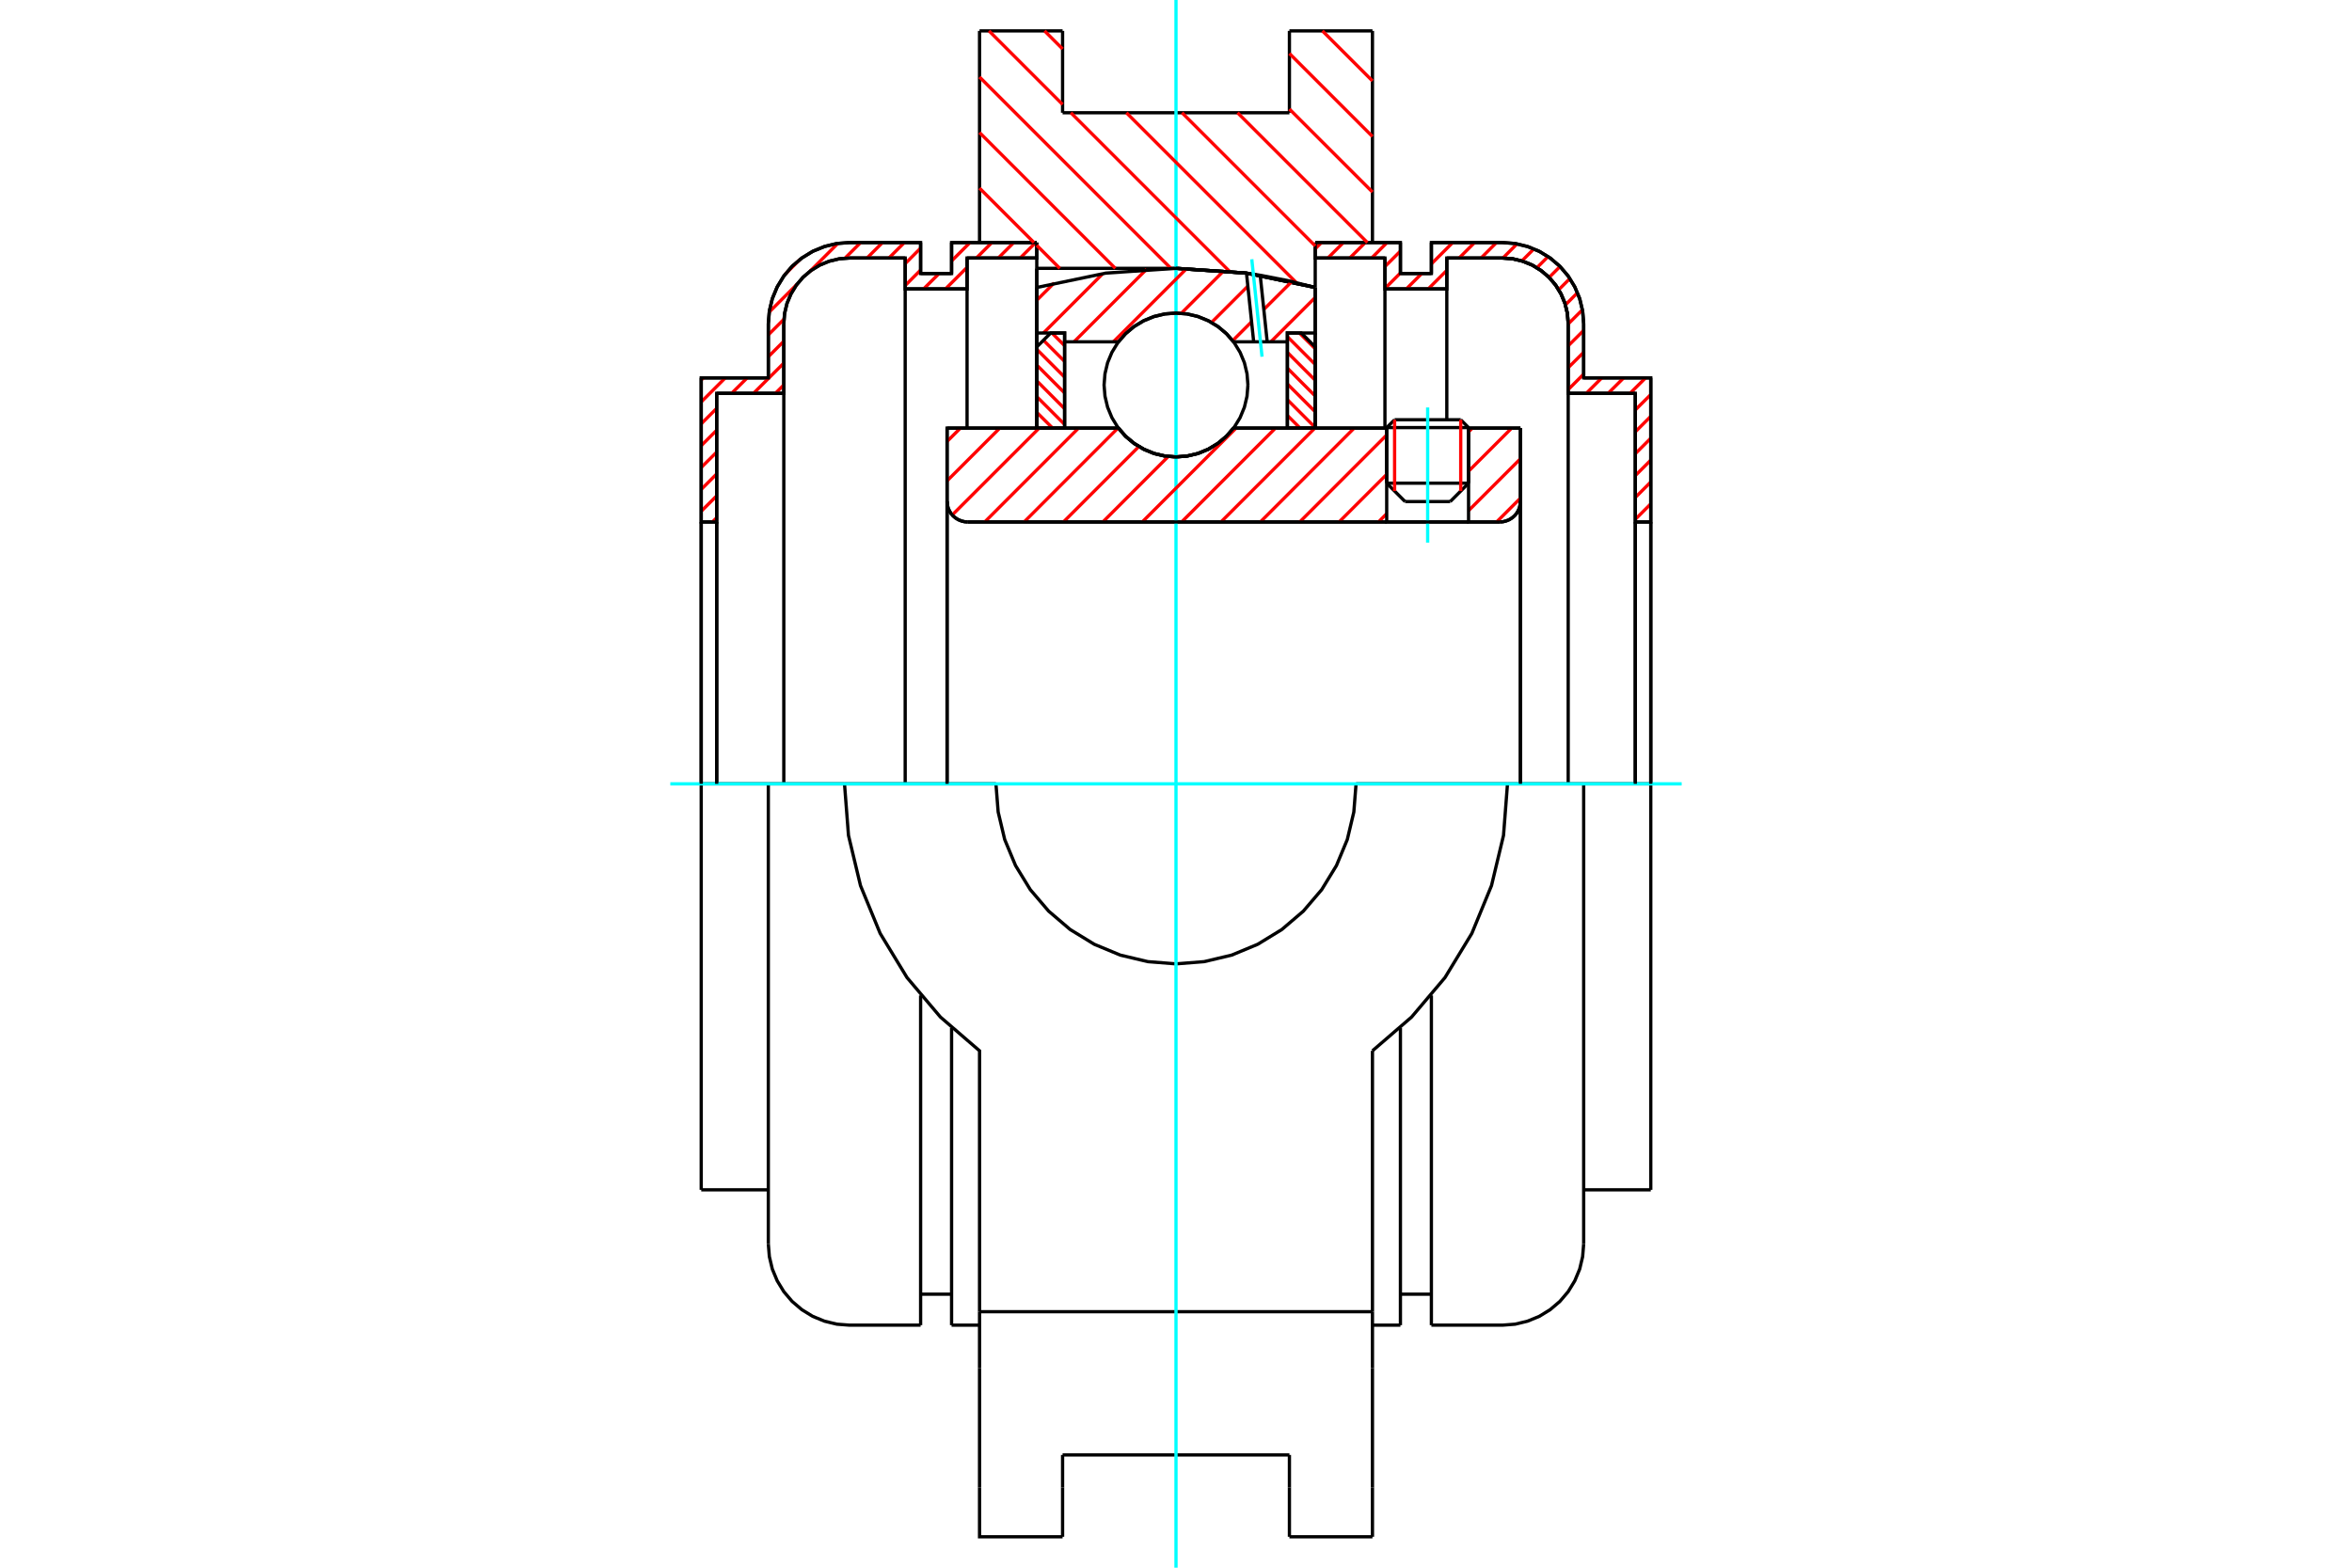 <?xml version="1.0" standalone="no"?>
<!DOCTYPE svg PUBLIC "-//W3C//DTD SVG 1.1//EN"
	"http://www.w3.org/Graphics/SVG/1.1/DTD/svg11.dtd">
<svg xmlns="http://www.w3.org/2000/svg" height="100%" width="100%" viewBox="0 0 36000 24000">
	<rect x="-1800" y="-1200" width="39600" height="26400" style="fill:#FFF"/>
	<g style="fill:none; fill-rule:evenodd" transform="matrix(1 0 0 1 0 0)">
		<g style="fill:none; stroke:#000; stroke-width:50; shape-rendering:geometricPrecision">
			<line x1="22478" y1="6546" x2="21225" y2="6546"/>
			<line x1="21346" y1="6426" x2="22358" y2="6426"/>
			<line x1="21225" y1="7397" x2="22478" y2="7397"/>
			<line x1="22197" y1="7679" x2="21507" y2="7679"/>
			<polyline points="22957,7991 23006,7987 23054,7975 23100,7956 23142,7930 23180,7898 23212,7861 23238,7818 23257,7773 23268,7724 23272,7675"/>
			<line x1="23272" y1="6554" x2="23272" y2="7675"/>
			<line x1="22478" y1="6554" x2="23272" y2="6554"/>
			<line x1="18881" y1="6554" x2="21225" y2="6554"/>
			<polyline points="17119,6554 17231,6682 17362,6791 17508,6878 17665,6943 17831,6982 18000,6995 18169,6982 18335,6943 18492,6878 18638,6791 18769,6682 18881,6554"/>
			<line x1="14496" y1="6554" x2="17119" y2="6554"/>
			<line x1="14496" y1="7675" x2="14496" y2="6554"/>
			<polyline points="14496,7675 14500,7724 14511,7773 14530,7818 14556,7861 14588,7898 14626,7930 14668,7956 14714,7975 14762,7987 14811,7991"/>
			<line x1="22957" y1="7991" x2="14811" y2="7991"/>
			<line x1="23272" y1="7675" x2="23272" y2="12000"/>
			<line x1="14496" y1="7675" x2="14496" y2="12000"/>
			<line x1="21346" y1="6426" x2="21225" y2="6546"/>
			<line x1="22478" y1="6546" x2="22358" y2="6426"/>
			<line x1="22197" y1="7679" x2="22478" y2="7397"/>
			<line x1="21225" y1="7397" x2="21507" y2="7679"/>
			<line x1="21225" y1="6546" x2="21225" y2="7397"/>
			<line x1="22478" y1="7397" x2="22478" y2="6546"/>
			<line x1="21007" y1="473" x2="21007" y2="3713"/>
			<line x1="19736" y1="473" x2="21007" y2="473"/>
			<line x1="19736" y1="1726" x2="19736" y2="473"/>
			<line x1="16264" y1="1726" x2="19736" y2="1726"/>
			<line x1="16264" y1="473" x2="16264" y2="1726"/>
			<line x1="14993" y1="473" x2="16264" y2="473"/>
			<line x1="14993" y1="3713" x2="14993" y2="473"/>
			<line x1="15869" y1="4108" x2="15869" y2="3713"/>
			<line x1="18000" y1="4108" x2="15869" y2="4108"/>
			<polyline points="20131,4401 19076,4181 18000,4108"/>
			<line x1="20131" y1="3713" x2="20131" y2="4401"/>
			<line x1="23074" y1="12000" x2="20756" y2="12000"/>
			<line x1="15244" y1="12000" x2="12926" y2="12000"/>
			<polyline points="15244,12000 15278,12431 15378,12852 15544,13251 15770,13620 16051,13949 16380,14230 16749,14456 17148,14622 17569,14722 18000,14756 18431,14722 18852,14622 19251,14456 19620,14230 19949,13949 20230,13620 20456,13251 20622,12852 20722,12431 20756,12000"/>
			<polyline points="12926,12000 12987,12789 13171,13558 13472,14290 13883,14966 14394,15570 14993,16087 14993,20081"/>
			<line x1="21007" y1="20081" x2="14993" y2="20081"/>
			<line x1="21007" y1="16087" x2="21007" y2="20081"/>
			<polyline points="21007,16087 21606,15570 22117,14966 22528,14290 22829,13558 23013,12789 23074,12000"/>
			<line x1="21007" y1="20943" x2="21007" y2="20081"/>
			<line x1="21007" y1="22775" x2="21007" y2="20943"/>
			<line x1="21007" y1="23527" x2="21007" y2="22775"/>
			<line x1="20131" y1="4401" x2="20131" y2="6554"/>
			<line x1="15869" y1="6554" x2="15869" y2="4108"/>
			<line x1="16264" y1="22775" x2="16264" y2="22274"/>
			<line x1="16264" y1="23527" x2="16264" y2="22775"/>
			<line x1="16264" y1="22274" x2="19736" y2="22274"/>
			<line x1="19736" y1="22775" x2="19736" y2="23527"/>
			<line x1="19736" y1="22274" x2="19736" y2="22775"/>
			<line x1="14993" y1="20943" x2="14993" y2="22775"/>
			<line x1="19736" y1="23527" x2="21007" y2="23527"/>
			<polyline points="14993,22775 14993,23527 16264,23527"/>
			<line x1="14993" y1="20943" x2="14993" y2="20081"/>
			<polyline points="20131,4401 19076,4181 18000,4108"/>
			<line x1="11760" y1="12000" x2="10733" y2="12000"/>
			<line x1="12926" y1="12000" x2="11760" y2="12000"/>
			<line x1="10970" y1="7991" x2="10733" y2="7991"/>
			<line x1="10970" y1="6021" x2="10970" y2="7991"/>
			<line x1="11997" y1="6021" x2="10970" y2="6021"/>
			<line x1="11997" y1="4956" x2="11997" y2="6021"/>
			<polyline points="13003,3950 12846,3962 12692,3999 12546,4059 12412,4142 12292,4244 12189,4365 12107,4499 12046,4645 12009,4799 11997,4956"/>
			<line x1="13855" y1="3950" x2="13003" y2="3950"/>
			<line x1="13855" y1="4423" x2="13855" y2="3950"/>
			<line x1="14802" y1="4423" x2="13855" y2="4423"/>
			<line x1="14802" y1="3950" x2="14802" y2="4423"/>
			<line x1="15869" y1="3950" x2="14802" y2="3950"/>
			<line x1="14565" y1="3713" x2="15869" y2="3713"/>
			<line x1="14565" y1="4187" x2="14565" y2="3713"/>
			<line x1="14091" y1="4187" x2="14565" y2="4187"/>
			<line x1="14091" y1="3713" x2="14091" y2="4187"/>
			<line x1="13003" y1="3713" x2="14091" y2="3713"/>
			<polyline points="13003,3713 12809,3728 12619,3774 12439,3848 12273,3950 12124,4077 11998,4225 11896,4392 11821,4572 11776,4762 11760,4956"/>
			<line x1="11760" y1="5785" x2="11760" y2="4956"/>
			<line x1="10733" y1="5785" x2="11760" y2="5785"/>
			<line x1="10733" y1="7991" x2="10733" y2="5785"/>
			<line x1="10733" y1="18215" x2="10733" y2="12000"/>
			<line x1="11760" y1="19044" x2="11760" y2="12000"/>
			<line x1="15869" y1="4108" x2="15869" y2="6554"/>
			<line x1="14091" y1="20287" x2="14091" y2="15239"/>
			<line x1="14565" y1="20287" x2="14565" y2="15735"/>
			<line x1="10733" y1="7991" x2="10733" y2="12000"/>
			<line x1="10970" y1="7991" x2="10970" y2="12000"/>
			<line x1="11997" y1="6021" x2="11997" y2="12000"/>
			<line x1="13855" y1="4423" x2="13855" y2="12000"/>
			<line x1="14802" y1="4423" x2="14802" y2="6554"/>
			<line x1="10733" y1="18215" x2="11760" y2="18215"/>
			<polyline points="11760,19044 11776,19238 11821,19428 11896,19608 11998,19775 12124,19923 12273,20050 12439,20152 12619,20226 12809,20272 13003,20287 14091,20287"/>
			<line x1="14565" y1="20287" x2="14993" y2="20287"/>
			<line x1="14091" y1="19813" x2="14565" y2="19813"/>
			<line x1="25267" y1="7991" x2="25030" y2="7991"/>
			<line x1="25267" y1="5785" x2="25267" y2="7991"/>
			<line x1="24240" y1="5785" x2="25267" y2="5785"/>
			<line x1="24240" y1="4956" x2="24240" y2="5785"/>
			<polyline points="24240,4956 24224,4762 24179,4572 24104,4392 24002,4225 23876,4077 23727,3950 23561,3848 23381,3774 23191,3728 22997,3713"/>
			<line x1="21909" y1="3713" x2="22997" y2="3713"/>
			<line x1="21909" y1="4187" x2="21909" y2="3713"/>
			<line x1="21435" y1="4187" x2="21909" y2="4187"/>
			<line x1="21435" y1="3713" x2="21435" y2="4187"/>
			<line x1="20131" y1="3713" x2="21435" y2="3713"/>
			<line x1="21198" y1="3950" x2="20131" y2="3950"/>
			<line x1="21198" y1="4423" x2="21198" y2="3950"/>
			<line x1="22145" y1="4423" x2="21198" y2="4423"/>
			<line x1="22145" y1="3950" x2="22145" y2="4423"/>
			<line x1="22997" y1="3950" x2="22145" y2="3950"/>
			<polyline points="24003,4956 23991,4799 23954,4645 23893,4499 23811,4365 23708,4244 23588,4142 23454,4059 23308,3999 23154,3962 22997,3950"/>
			<line x1="24003" y1="6021" x2="24003" y2="4956"/>
			<line x1="25030" y1="6021" x2="24003" y2="6021"/>
			<line x1="25030" y1="7991" x2="25030" y2="6021"/>
			<line x1="24240" y1="12000" x2="23074" y2="12000"/>
			<line x1="25267" y1="12000" x2="24240" y2="12000"/>
			<line x1="25030" y1="12000" x2="25030" y2="7991"/>
			<line x1="24003" y1="12000" x2="24003" y2="6021"/>
			<line x1="25267" y1="12000" x2="25267" y2="7991"/>
			<line x1="25267" y1="12000" x2="25267" y2="18215"/>
			<line x1="22145" y1="6426" x2="22145" y2="4423"/>
			<line x1="21198" y1="6554" x2="21198" y2="4423"/>
			<line x1="21435" y1="15735" x2="21435" y2="20287"/>
			<line x1="21909" y1="15239" x2="21909" y2="20287"/>
			<line x1="24240" y1="12000" x2="24240" y2="19044"/>
			<polyline points="24003,4956 23991,4799 23954,4645 23893,4499 23811,4365 23708,4244 23588,4142 23454,4059 23308,3999 23154,3962 22997,3950"/>
			<line x1="21435" y1="19813" x2="21909" y2="19813"/>
			<polyline points="21909,20287 22997,20287 23191,20272 23381,20226 23561,20152 23727,20050 23876,19923 24002,19775 24104,19608 24179,19428 24224,19238 24240,19044"/>
			<line x1="24240" y1="18215" x2="25267" y2="18215"/>
			<line x1="21007" y1="20287" x2="21435" y2="20287"/>
		</g>
		<g style="fill:none; stroke:#0FF; stroke-width:50; shape-rendering:geometricPrecision">
			<line x1="21852" y1="8307" x2="21852" y2="6238"/>
			<line x1="10260" y1="12000" x2="25740" y2="12000"/>
			<line x1="18000" y1="24000" x2="18000" y2="0"/>
		</g>
		<g style="fill:none; stroke:#F00; stroke-width:50; shape-rendering:geometricPrecision">
			<line x1="25267" y1="7714" x2="25030" y2="7951"/>
			<line x1="25267" y1="7379" x2="25030" y2="7616"/>
			<line x1="25267" y1="7044" x2="25030" y2="7281"/>
			<line x1="25267" y1="6709" x2="25030" y2="6946"/>
			<line x1="25267" y1="6374" x2="25030" y2="6611"/>
			<line x1="25267" y1="6040" x2="25030" y2="6276"/>
			<line x1="25187" y1="5785" x2="24950" y2="6021"/>
			<line x1="24852" y1="5785" x2="24615" y2="6021"/>
			<line x1="24517" y1="5785" x2="24281" y2="6021"/>
			<line x1="24240" y1="5727" x2="24003" y2="5964"/>
			<line x1="24240" y1="5393" x2="24003" y2="5629"/>
			<line x1="24240" y1="5058" x2="24003" y2="5294"/>
			<line x1="24221" y1="4742" x2="24003" y2="4960"/>
			<line x1="24145" y1="4482" x2="23960" y2="4668"/>
			<line x1="24029" y1="4264" x2="23857" y2="4436"/>
			<line x1="23878" y1="4080" x2="23711" y2="4247"/>
			<line x1="23695" y1="3928" x2="23524" y2="4099"/>
			<line x1="23478" y1="3810" x2="23294" y2="3995"/>
			<line x1="23220" y1="3733" x2="23004" y2="3950"/>
			<line x1="22906" y1="3713" x2="22669" y2="3950"/>
			<line x1="22571" y1="3713" x2="22334" y2="3950"/>
			<line x1="22145" y1="4139" x2="21861" y2="4423"/>
			<line x1="22236" y1="3713" x2="21909" y2="4040"/>
			<line x1="21762" y1="4187" x2="21526" y2="4423"/>
			<line x1="21435" y1="4179" x2="21198" y2="4416"/>
			<line x1="21435" y1="3844" x2="21198" y2="4081"/>
			<line x1="21231" y1="3713" x2="20995" y2="3950"/>
			<line x1="20897" y1="3713" x2="20660" y2="3950"/>
			<line x1="20562" y1="3713" x2="20325" y2="3950"/>
			<line x1="20227" y1="3713" x2="20131" y2="3809"/>
		</g>
		<g style="fill:none; stroke:#000; stroke-width:50; shape-rendering:geometricPrecision">
			<polyline points="20131,3713 21435,3713 21435,4187 21909,4187 21909,3713 22997,3713"/>
			<polyline points="24240,4956 24224,4762 24179,4572 24104,4392 24002,4225 23876,4077 23727,3950 23561,3848 23381,3774 23191,3728 22997,3713"/>
			<polyline points="24240,4956 24240,5785 25267,5785 25267,7991 25030,7991 25030,6021 24003,6021 24003,4956 23991,4799 23954,4645 23893,4499 23811,4365 23708,4244 23588,4142 23454,4059 23308,3999 23154,3962 22997,3950 22145,3950 22145,4423 21198,4423 21198,3950 20131,3950 20131,3713"/>
			<line x1="25267" y1="12000" x2="25267" y2="7991"/>
			<line x1="25030" y1="7991" x2="25030" y2="12000"/>
		</g>
		<g style="fill:none; stroke:#F00; stroke-width:50; shape-rendering:geometricPrecision">
			<line x1="15852" y1="3713" x2="15615" y2="3950"/>
			<line x1="15517" y1="3713" x2="15280" y2="3950"/>
			<line x1="15182" y1="3713" x2="14945" y2="3950"/>
			<line x1="14802" y1="4093" x2="14472" y2="4423"/>
			<line x1="10970" y1="7925" x2="10904" y2="7991"/>
			<line x1="14847" y1="3713" x2="14565" y2="3995"/>
			<line x1="14374" y1="4187" x2="14137" y2="4423"/>
			<line x1="10970" y1="7590" x2="10733" y2="7827"/>
			<line x1="14091" y1="4134" x2="13855" y2="4371"/>
			<line x1="10970" y1="7255" x2="10733" y2="7492"/>
			<line x1="14091" y1="3799" x2="13855" y2="4036"/>
			<line x1="11997" y1="5893" x2="11869" y2="6021"/>
			<line x1="10970" y1="6921" x2="10733" y2="7157"/>
			<line x1="13843" y1="3713" x2="13606" y2="3950"/>
			<line x1="11997" y1="5559" x2="11534" y2="6021"/>
			<line x1="10970" y1="6586" x2="10733" y2="6823"/>
			<line x1="13508" y1="3713" x2="13271" y2="3950"/>
			<line x1="11997" y1="5224" x2="11760" y2="5461"/>
			<line x1="11436" y1="5785" x2="11199" y2="6021"/>
			<line x1="10970" y1="6251" x2="10733" y2="6488"/>
			<line x1="13173" y1="3713" x2="12934" y2="3952"/>
			<line x1="12000" y1="4886" x2="11760" y2="5126"/>
			<line x1="11101" y1="5785" x2="10733" y2="6153"/>
			<line x1="12825" y1="3726" x2="12400" y2="4151"/>
			<line x1="12198" y1="4353" x2="11774" y2="4777"/>
			<line x1="10766" y1="5785" x2="10733" y2="5818"/>
			<line x1="12242" y1="3974" x2="12021" y2="4195"/>
		</g>
		<g style="fill:none; stroke:#000; stroke-width:50; shape-rendering:geometricPrecision">
			<polyline points="15869,3713 14565,3713 14565,4187 14091,4187 14091,3713 13003,3713 12809,3728 12619,3774 12439,3848 12273,3950 12124,4077 11998,4225 11896,4392 11821,4572 11776,4762 11760,4956 11760,5785 10733,5785 10733,7991 10970,7991 10970,6021 11997,6021 11997,4956"/>
			<polyline points="13003,3950 12846,3962 12692,3999 12546,4059 12412,4142 12292,4244 12189,4365 12107,4499 12046,4645 12009,4799 11997,4956"/>
			<polyline points="13003,3950 13855,3950 13855,4423 14802,4423 14802,3950 15869,3950 15869,3713"/>
			<line x1="10733" y1="12000" x2="10733" y2="7991"/>
			<line x1="10970" y1="7991" x2="10970" y2="12000"/>
		</g>
		<g style="fill:none; stroke:#F00; stroke-width:50; shape-rendering:geometricPrecision">
			<line x1="20241" y1="473" x2="21007" y2="1239"/>
			<line x1="19736" y1="819" x2="21007" y2="2090"/>
			<line x1="19736" y1="1670" x2="21007" y2="2940"/>
			<line x1="18942" y1="1726" x2="20929" y2="3713"/>
			<line x1="18092" y1="1726" x2="20131" y2="3765"/>
			<line x1="15988" y1="473" x2="16264" y2="749"/>
			<line x1="17241" y1="1726" x2="19845" y2="4330"/>
			<line x1="15138" y1="473" x2="16264" y2="1599"/>
			<line x1="16391" y1="1726" x2="18818" y2="4153"/>
			<line x1="14993" y1="1179" x2="17922" y2="4108"/>
			<line x1="14993" y1="2029" x2="17071" y2="4108"/>
			<line x1="14993" y1="2880" x2="15826" y2="3713"/>
			<line x1="15869" y1="3756" x2="16221" y2="4108"/>
		</g>
		<g style="fill:none; stroke:#000; stroke-width:50; shape-rendering:geometricPrecision">
			<polyline points="20131,4401 19076,4181 18000,4108"/>
		</g>
		<g style="fill:none; stroke:#F00; stroke-width:50; shape-rendering:geometricPrecision">
			<line x1="22358" y1="6426" x2="22358" y2="7518"/>
			<line x1="21346" y1="7518" x2="21346" y2="6426"/>
			<line x1="15869" y1="6554" x2="15870" y2="6554"/>
			<line x1="15869" y1="6313" x2="16111" y2="6554"/>
			<line x1="15869" y1="6072" x2="16295" y2="6498"/>
			<line x1="15869" y1="5830" x2="16295" y2="6257"/>
			<line x1="15869" y1="5589" x2="16295" y2="6016"/>
			<line x1="15869" y1="5348" x2="16295" y2="5774"/>
			<line x1="15971" y1="5209" x2="16295" y2="5533"/>
			<line x1="16101" y1="5098" x2="16295" y2="5292"/>
		</g>
		<g style="fill:none; stroke:#000; stroke-width:50; shape-rendering:geometricPrecision">
			<polyline points="16295,6554 16295,5098 16082,5098 15869,5311 15869,6554 16295,6554"/>
		</g>
		<g style="fill:none; stroke:#F00; stroke-width:50; shape-rendering:geometricPrecision">
			<line x1="19889" y1="5098" x2="20131" y2="5339"/>
			<line x1="19705" y1="5154" x2="20131" y2="5580"/>
			<line x1="19705" y1="5395" x2="20131" y2="5822"/>
			<line x1="19705" y1="5636" x2="20131" y2="6063"/>
			<line x1="19705" y1="5878" x2="20131" y2="6304"/>
			<line x1="19705" y1="6119" x2="20131" y2="6545"/>
			<line x1="19705" y1="6360" x2="19899" y2="6554"/>
		</g>
		<g style="fill:none; stroke:#000; stroke-width:50; shape-rendering:geometricPrecision">
			<polyline points="19705,6554 19705,5098 19918,5098 20131,5311 20131,6554 19705,6554"/>
			<polyline points="19101,5894 19087,5721 19047,5553 18981,5394 18891,5247 18779,5115 18647,5003 18500,4913 18340,4847 18172,4806 18000,4793 17828,4806 17660,4847 17500,4913 17353,5003 17221,5115 17109,5247 17019,5394 16953,5553 16913,5721 16899,5894 16913,6066 16953,6234 17019,6394 17109,6541 17221,6672 17353,6784 17500,6875 17660,6941 17828,6981 18000,6995 18172,6981 18340,6941 18500,6875 18647,6784 18779,6672 18891,6541 18981,6394 19047,6234 19087,6066 19101,5894"/>
		</g>
		<g style="fill:none; stroke:#F00; stroke-width:50; shape-rendering:geometricPrecision">
			<line x1="20131" y1="4554" x2="19452" y2="5233"/>
			<line x1="19771" y1="4312" x2="19344" y2="4738"/>
			<line x1="19157" y1="4926" x2="18867" y2="5216"/>
			<line x1="19100" y1="4380" x2="18543" y2="4937"/>
			<line x1="18732" y1="4145" x2="18081" y2="4796"/>
			<line x1="18163" y1="4111" x2="17041" y2="5233"/>
			<line x1="17550" y1="4122" x2="16439" y2="5233"/>
			<line x1="16877" y1="4192" x2="15971" y2="5098"/>
			<line x1="16135" y1="4332" x2="15869" y2="4597"/>
		</g>
		<g style="fill:none; stroke:#000; stroke-width:50; shape-rendering:geometricPrecision">
			<polyline points="15869,6554 15869,5098 15869,4401"/>
			<polyline points="19079,4182 18002,4108 16926,4181 15869,4401"/>
			<polyline points="19289,4214 19184,4197 19079,4182"/>
			<polyline points="20131,4401 19713,4296 19289,4214"/>
			<polyline points="20131,4401 20131,5098 19705,5098 19705,5233 19705,6554"/>
			<polyline points="19705,5233 19396,5233 19189,5233 18881,5233 18769,5105 18638,4996 18492,4909 18335,4845 18169,4806 18000,4793 17831,4806 17665,4845 17508,4909 17362,4996 17231,5105 17119,5233 16295,5233 16295,6554"/>
			<polyline points="16295,5233 16295,5098 15869,5098"/>
			<line x1="20131" y1="5098" x2="20131" y2="6554"/>
		</g>
		<g style="fill:none; stroke:#0FF; stroke-width:50; shape-rendering:geometricPrecision">
			<line x1="19317" y1="5461" x2="19160" y2="3969"/>
		</g>
		<g style="fill:none; stroke:#000; stroke-width:50; shape-rendering:geometricPrecision">
			<line x1="19189" y1="5233" x2="19079" y2="4182"/>
			<line x1="19396" y1="5233" x2="19289" y2="4214"/>
		</g>
		<g style="fill:none; stroke:#F00; stroke-width:50; shape-rendering:geometricPrecision">
			<line x1="23272" y1="7626" x2="22907" y2="7991"/>
			<line x1="23272" y1="7023" x2="22478" y2="7817"/>
			<line x1="23138" y1="6554" x2="22478" y2="7214"/>
			<line x1="22536" y1="6554" x2="22478" y2="6612"/>
			<line x1="21225" y1="7864" x2="21099" y2="7991"/>
			<line x1="21225" y1="7262" x2="20496" y2="7991"/>
			<line x1="21225" y1="6659" x2="19894" y2="7991"/>
			<line x1="20727" y1="6554" x2="19291" y2="7991"/>
			<line x1="20125" y1="6554" x2="18688" y2="7991"/>
			<line x1="19522" y1="6554" x2="18086" y2="7991"/>
			<line x1="18919" y1="6554" x2="17483" y2="7991"/>
			<line x1="17882" y1="6988" x2="16880" y2="7991"/>
			<line x1="17432" y1="6836" x2="16277" y2="7991"/>
			<line x1="17111" y1="6554" x2="15675" y2="7991"/>
			<line x1="16508" y1="6554" x2="15072" y2="7991"/>
			<line x1="15905" y1="6554" x2="14575" y2="7884"/>
			<line x1="15303" y1="6554" x2="14496" y2="7361"/>
			<line x1="14700" y1="6554" x2="14496" y2="6758"/>
		</g>
		<g style="fill:none; stroke:#000; stroke-width:50; shape-rendering:geometricPrecision">
			<line x1="23272" y1="12000" x2="23272" y2="6554"/>
			<polyline points="22957,7991 23006,7987 23054,7975 23100,7956 23142,7930 23180,7898 23212,7861 23238,7818 23257,7773 23268,7724 23272,7675"/>
			<polyline points="22957,7991 22478,7991 22478,6554"/>
			<polyline points="22478,7991 21225,7991 21225,6554"/>
			<line x1="21225" y1="7991" x2="14811" y2="7991"/>
			<polyline points="14496,7675 14500,7724 14511,7773 14530,7818 14556,7861 14588,7898 14626,7930 14668,7956 14714,7975 14762,7987 14811,7991"/>
			<polyline points="14496,7675 14496,6554 14922,6554 17119,6554 17231,6682 17362,6791 17508,6878 17665,6943 17831,6982 18000,6995 18169,6982 18335,6943 18492,6878 18638,6791 18769,6682 18881,6554 21225,6554"/>
			<line x1="22478" y1="6554" x2="23272" y2="6554"/>
			<line x1="14496" y1="12000" x2="14496" y2="7675"/>
		</g>
	</g>
</svg>
